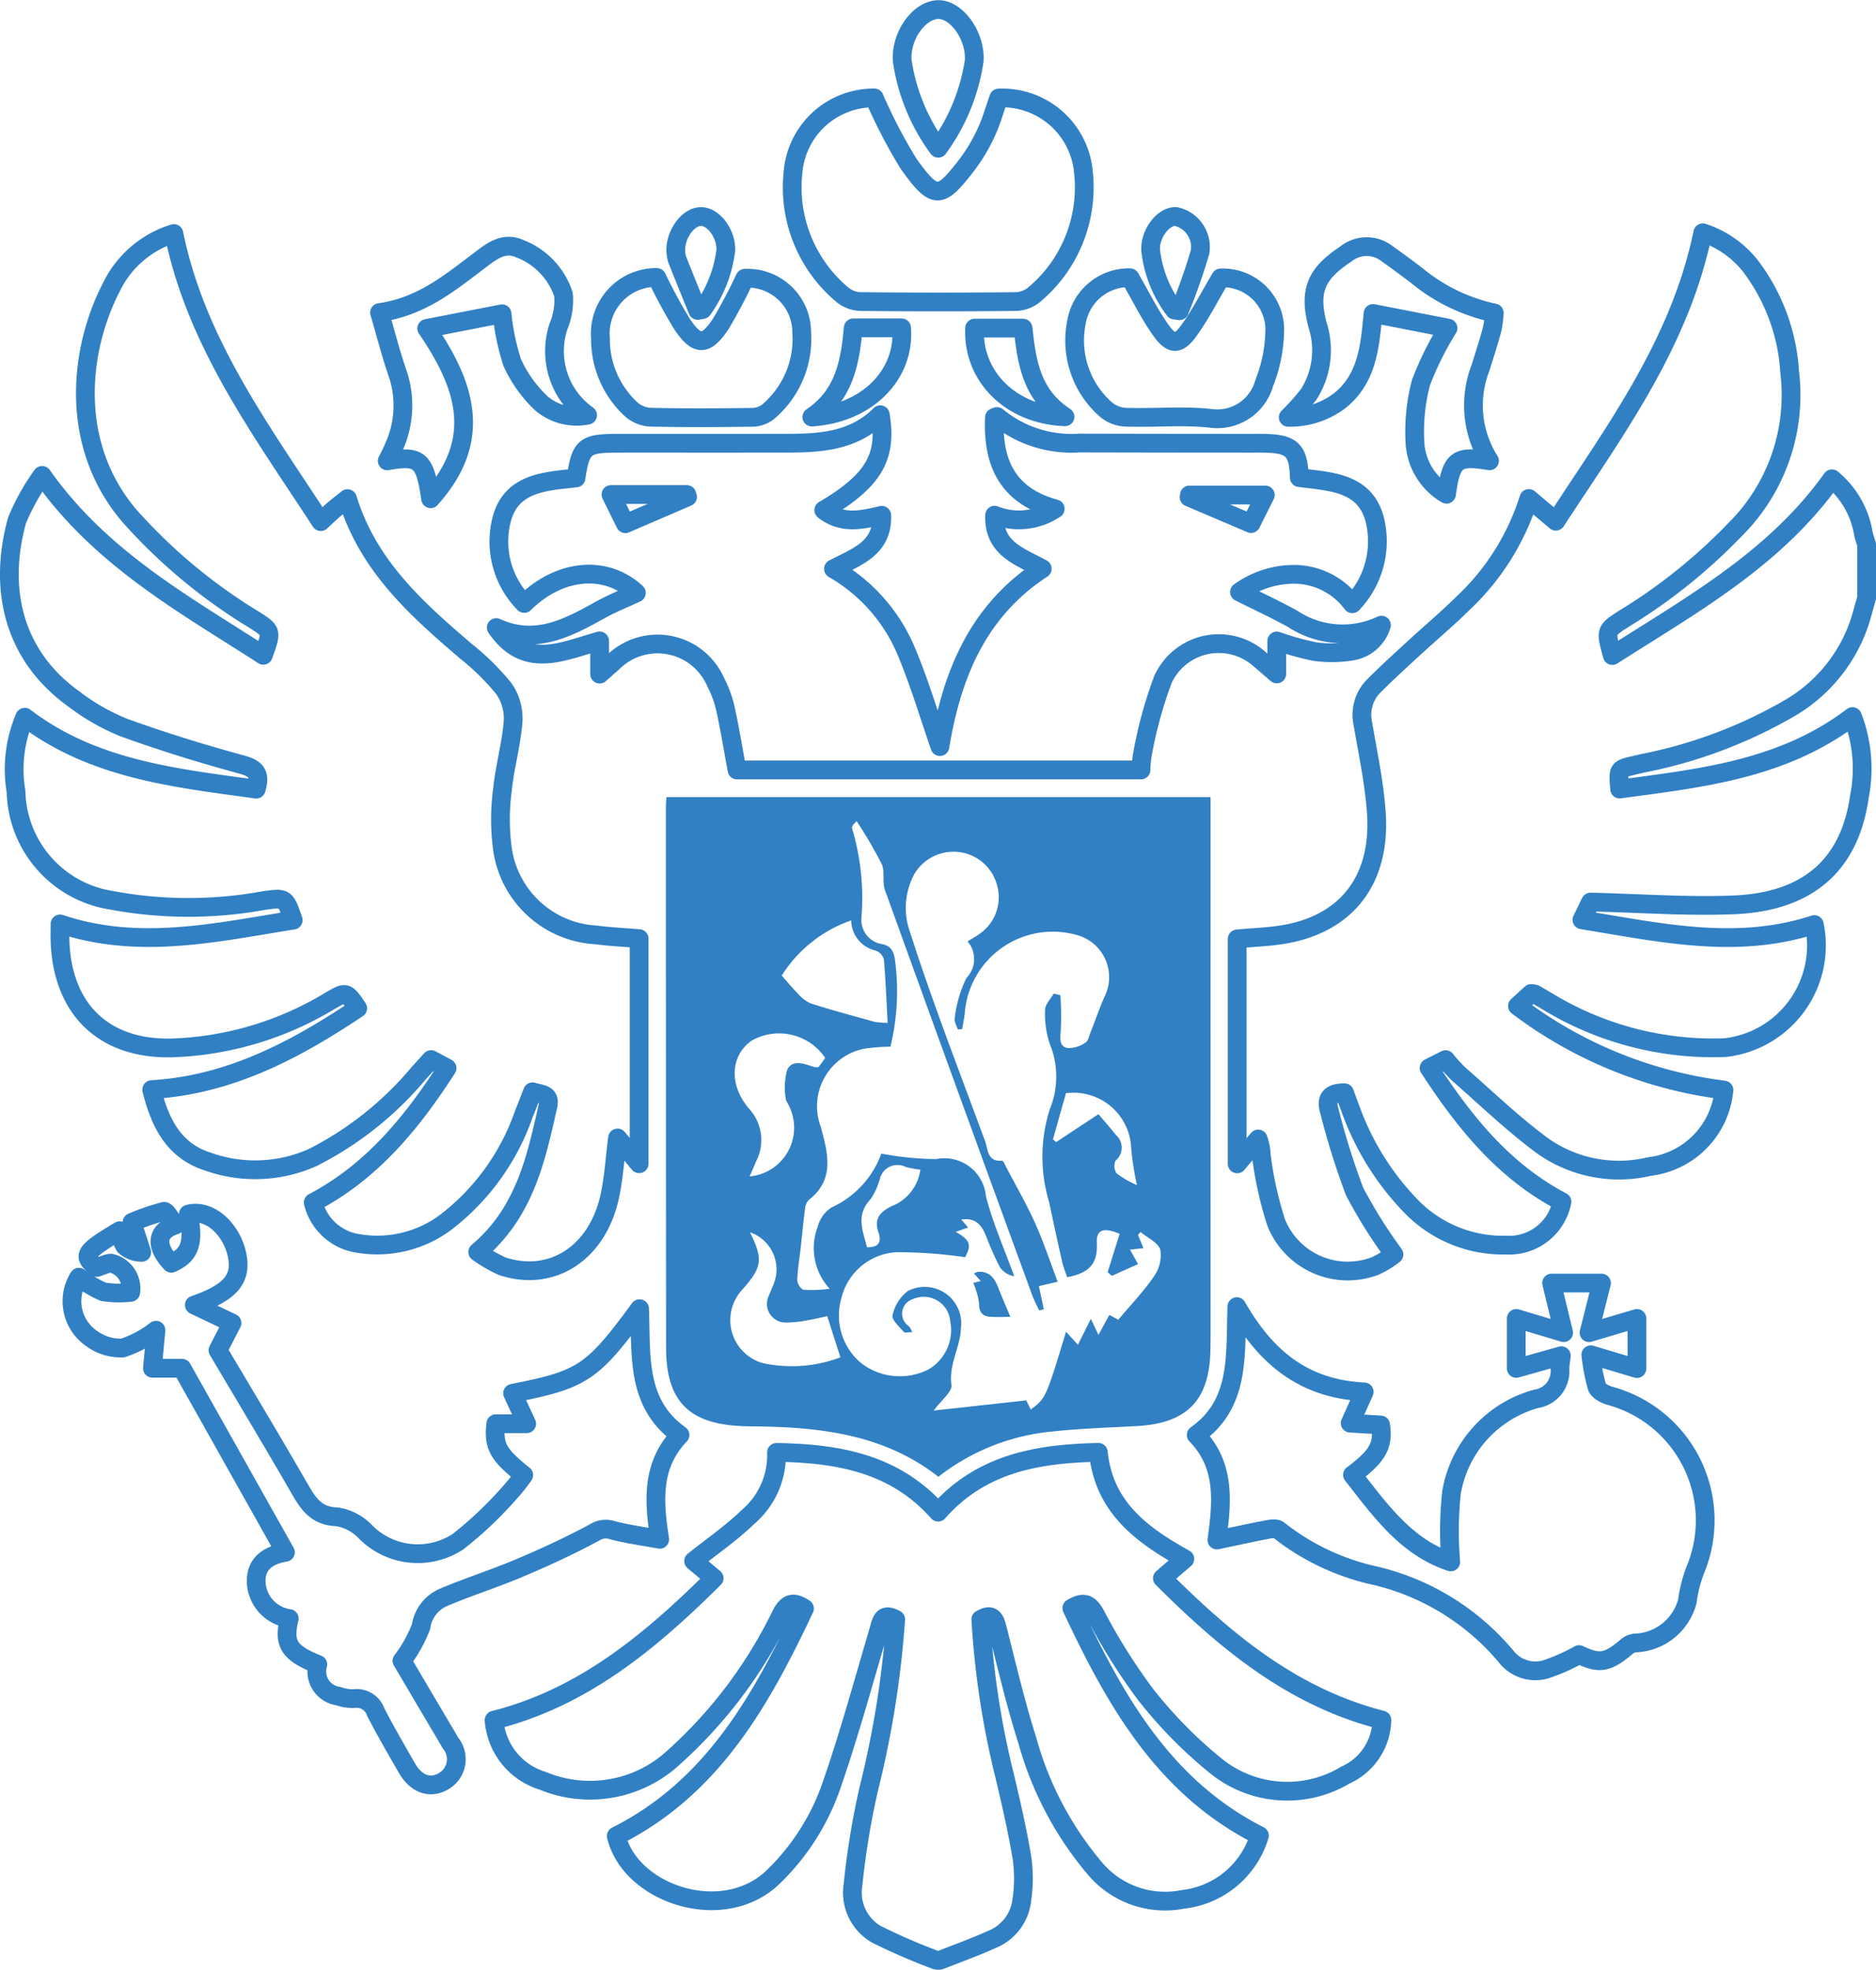 <svg id="Слой_1" data-name="Слой 1" xmlns="http://www.w3.org/2000/svg" width="150.057" height="157.5" viewBox="0 0 100.057 105">
  <defs>
    <style>
      .cls-1 {
        fill: none;
        stroke: #3180c4;
        stroke-linejoin: round;
      }

      .cls-2 {
        fill: #3180c4;
      }
    </style>
  </defs>
  <title>ico</title>
  <g>
    <path class="cls-1" d="M99.557,31.859c-.128.448-.244.899-.387,1.342a8.373,8.373,0,0,1-3.646,4.497A25.286,25.286,0,0,1,87.609,40.683c-.153.037-.307.071-.46.107-.855.201-.855.201-.764,1.263,4.341-.584,8.697-1.039,12.417-3.862a7.707,7.707,0,0,1,.37,4.267c-.516,3.642-2.744,5.613-6.717,5.771-2.481.099-4.972-.088-7.623-.15l-.46.946c4.174.678,8.251,1.609,12.396.253a5.486,5.486,0,0,1-4.758,6.561A17.012,17.012,0,0,1,82.475,53.34c-.204-.119-.406-.241-.612-.355a.741.741,0,0,0-.2-.031l-.729.665a22.97,22.97,0,0,0,11.014,4.48A4.526,4.526,0,0,1,87.977,62.177a7.057,7.057,0,0,1-5.714-1.111c-1.576-1.162-2.996-2.535-4.474-3.827a8.458,8.458,0,0,1-.687-.76l-.88.443c1.889,2.907,3.997,5.509,7.085,7.132a2.865,2.865,0,0,1-2.97,2.313,6.839,6.839,0,0,1-4.99-1.983,14.454,14.454,0,0,1-3.35-5.368c-.104-.262-.197-.528-.287-.771-.764-.006-1.013.306-.805.982a39.925,39.925,0,0,0,1.337,4.269,26.423,26.423,0,0,0,2.107,3.368,4.631,4.631,0,0,1-1.011.617,4.11,4.11,0,0,1-5.282-2.342,19.531,19.531,0,0,1-.787-3.585,2.789,2.789,0,0,0-.163-.846l-1.121,1.327v-11.992c.892-.085,1.759-.104,2.602-.259,3.297-.605,5.071-2.946,4.819-6.49-.113-1.59-.452-3.166-.721-4.743a2.18,2.18,0,0,1,.616-2.022c.686-.686,1.407-1.34,2.121-1.997.87-.801,1.777-1.562,2.618-2.392A13.022,13.022,0,0,0,81.541,26.565l1.44,1.211C86.131,22.945,89.599,18.301,90.818,12.399a5.362,5.362,0,0,1,2.535,1.761,10.387,10.387,0,0,1,2.1,5.673,10.106,10.106,0,0,1-2.932,8.409,29.47,29.47,0,0,1-5.887,4.719c-1.009.645-1.012.64-.639,1.975,4.266-2.722,8.679-5.163,11.712-9.421A4.796,4.796,0,0,1,99.385,28.436c.044.198.114.389.172.584Z"/>
    <path class="cls-1" d="M9.274,12.438c1.185,5.833,4.66,10.483,7.834,15.358.267-.246.469-.443.683-.627.213-.183.437-.354.742-.598,1.095,3.583,3.682,5.882,6.327,8.143a13.088,13.088,0,0,1,2.012,1.986,2.763,2.763,0,0,1,.496,1.727c-.091,1.224-.443,2.427-.568,3.651a11.897,11.897,0,0,0-.017,3.053,5.334,5.334,0,0,0,4.978,4.697c.752.097,1.512.133,2.327.201V62.028l-1.151-1.373c-.15,1.145-.203,2.191-.434,3.195-.684,2.98-3.105,4.508-5.72,3.641a7.473,7.473,0,0,1-1.303-.758c2.502-2.107,3.104-4.948,3.744-7.774.151-.669-.361-.617-.821-.766-.152.388-.294.771-.451,1.148a12.404,12.404,0,0,1-4.169,5.802,6.117,6.117,0,0,1-4.851,1.104,2.898,2.898,0,0,1-2.226-2.151c3.125-1.641,5.25-4.237,7.139-7.165l-.852-.456c-.226.248-.449.494-.672.739a17.896,17.896,0,0,1-5.635,4.479,7.514,7.514,0,0,1-5.609.218c-1.812-.579-2.546-2.058-2.986-3.834,4.157-.247,7.644-2.102,10.987-4.335-.613-.905-.612-.903-1.507-.38a17.368,17.368,0,0,1-8.361,2.491c-3.632.105-5.873-2.02-6.008-5.676-.011-.287-.001-.575-.001-.933,4.199,1.405,8.301.458,12.437-.202-.423-1.232-.419-1.204-1.615-1.035A22.316,22.316,0,0,1,5.949,47.984a6.01,6.01,0,0,1-5.094-5.801,7.067,7.067,0,0,1,.467-3.958C4.974,41.011,9.335,41.46,13.666,42.059c.241-.814-.007-1.102-.772-1.31-2.121-.578-4.229-1.225-6.295-1.976A11.371,11.371,0,0,1,3.944,37.256C.549,34.821-.045,31.16.911,27.724A11.832,11.832,0,0,1,2.247,25.334C5.371,29.762,9.804,32.189,14.044,34.923c.466-1.293.462-1.288-.496-1.899a29.079,29.079,0,0,1-6.635-5.523c-3.286-3.843-2.674-8.921-.97-12.207A5.495,5.495,0,0,1,9.274,12.438Z"/>
    <path class="cls-1" d="M47.772,86.319c-.693-.37-.753.065-.893.541-.828,2.813-1.603,5.647-2.566,8.414a12.42,12.42,0,0,1-3.035,4.738c-2.649,2.628-7.659.978-8.409-2.145,5.11-2.559,7.713-7.202,10.039-12.129-.585-.392-.914-.302-1.239.314a24.681,24.681,0,0,1-5.684,7.577,6.578,6.578,0,0,1-7.046,1.291,3.665,3.665,0,0,1-2.587-3.229c4.759-1.201,8.337-4.194,11.737-7.566l-1.094-.917c1.005-.803,2.036-1.51,2.92-2.368a4.321,4.321,0,0,0,1.5-3.423c3.268.053,6.302.571,8.622,3.185,2.308-2.621,5.338-3.118,8.545-3.187.29,2.892,2.262,4.378,4.612,5.68L61.997,84.125c3.361,3.348,6.925,6.337,11.705,7.558a3.283,3.283,0,0,1-1.938,2.932,6.038,6.038,0,0,1-6.83-.417,23.728,23.728,0,0,1-3.851-3.899,31.531,31.531,0,0,1-2.671-4.262c-.333-.587-.644-.67-1.245-.318,2.304,4.908,4.898,9.542,10.004,12.127a4.811,4.811,0,0,1-4.082,3.398,4.892,4.892,0,0,1-4.682-1.635,17.96,17.96,0,0,1-3.615-6.839c-.628-1.971-1.098-3.993-1.608-6-.129-.51-.294-.781-.872-.451a45.606,45.606,0,0,0,1.278,8.369c.344,1.454.681,2.914.924,4.387a7.909,7.909,0,0,1-.013,2.19,2.573,2.573,0,0,1-1.585,2.11c-.884.398-1.797.729-2.7,1.083a.44.44,0,0,1-.295.025,33.109,33.109,0,0,1-3.169-1.372,2.566,2.566,0,0,1-1.257-2.634,42.135,42.135,0,0,1,.838-5.11A52.133,52.133,0,0,0,47.772,86.319Z"/>
    <path class="cls-1" d="M39.308,41.037c-.212-1.142-.387-2.227-.624-3.298a5.866,5.866,0,0,0-.519-1.397,3.381,3.381,0,0,0-5.487-1.029c-.19.166-.378.333-.697.614v-1.77c-1.991.556-3.968,1.552-5.512-.711,2.102.962,3.836.006,5.581-.96.614-.34,1.272-.6,1.892-.889-1.62-1.503-4.075-1.311-5.983.563a4.707,4.707,0,0,1-1.195-4.504c.524-1.946,2.337-2.003,3.958-2.187.256-1.686.45-1.848,2.239-1.849,3.022-.002,6.045.004,9.067-.003,1.777-.004,3.526-.124,4.921-1.517.384,2.268-.369,3.523-3.013,5.086.976.764,2.014.529,3.092.275.059,1.754-1.308,2.197-2.575,2.853a9.155,9.155,0,0,1,3.843,4.3c.738,1.736,1.27,3.559,1.835,5.176.606-3.639,1.903-7.159,5.458-9.481-1.174-.648-2.614-1.065-2.54-2.854a3.485,3.485,0,0,0,3.232-.34c-2.6-.706-3.346-2.526-3.244-4.868.059-.021.128-.064.145-.048a6.24,6.24,0,0,0,4.396,1.409q4.533.011,9.067.012c.263 0.0.526-.004.788.001,1.476.026,1.825.36,1.866,1.83,1.619.214,3.48.229,4.016,2.207a4.813,4.813,0,0,1-1.19,4.518,3.88,3.88,0,0,0-3.226-1.567,4.985,4.985,0,0,0-2.79.941c.958.48,1.907.92,2.822,1.422a4.845,4.845,0,0,0,4.749.344A1.971,1.971,0,0,1,72.159,34.69a6.562,6.562,0,0,1-2.009.039A15.046,15.046,0,0,1,68.097,34.16v1.757c-.378-.324-.622-.547-.88-.753a3.272,3.272,0,0,0-5.193,1.055,22.689,22.689,0,0,0-1.092,3.992,5.453,5.453,0,0,0-.077.825ZM67.486,26.379H63.437L63.421,26.493,66.724,27.901ZM33.354,27.909,36.672,26.48l-.04-.127h-4.046Z"/>
    <path class="cls-1" d="M77.376,83.254a19.379,19.379,0,0,1,.04-3.694,6.264,6.264,0,0,1,4.518-4.999,1.49,1.49,0,0,0,1.265-1.626c.001-.154.033-.307.075-.673l-2.403.676V70.275l2.526.757-.641-2.643h2.661L84.751,71.035l2.555-.76v2.673l-2.459-.734a10.53,10.53,0,0,0,.329,1.717c.081.217.433.395.697.471A6.879,6.879,0,0,1,90.43,83.656a7.261,7.261,0,0,0-.437,1.707,2.986,2.986,0,0,1-2.773,2.215.754.754,0,0,0-.462.199c-1.04.874-1.455.933-2.538.418a9.76,9.76,0,0,1-1.836.804,1.977,1.977,0,0,1-2.053-.698,13.004,13.004,0,0,0-6.971-4.308A12.647,12.647,0,0,1,68.202,81.56c-.122-.107-.416-.066-.618-.028-.864.165-1.724.355-2.68.555.288-2.091.45-3.996-1.103-5.601,2.356-1.667,2.076-4.21,2.166-6.839,1.545,2.703,3.553,4.385,6.793,4.545l-.748,1.665,1.624.098c.157,1.089-.142,1.644-1.5,2.66C73.615,80.501,75.004,82.473,77.376,83.254Z"/>
    <path class="cls-1" d="M36.269,76.488c-1.51,1.584-1.414,3.45-1.083,5.562-.883-.163-1.719-.272-2.527-.487a1.127,1.127,0,0,0-.972.133c-1.283.691-2.612,1.305-3.955,1.873-1.324.561-2.701.997-4.027,1.555a2.006,2.006,0,0,0-1.247,1.578,7.24,7.24,0,0,1-1.019,1.824c.573.97,1.262,2.136,1.951,3.303.214.362.433.72.64,1.085a1.354,1.354,0,0,1-.387,2.041c-.73.408-1.452.145-1.955-.734-.561-.98-1.129-1.956-1.648-2.958a1.069,1.069,0,0,0-1.148-.723,2.238,2.238,0,0,1-.848-.132,1.325,1.325,0,0,1-1.094-1.687c-1.542-.618-1.845-1.094-1.524-2.448a2.043,2.043,0,0,1-1.763-2.002c.002-.937.64-1.376,1.56-1.528L9.706,72.931H8.13l.189-2.027a5.796,5.796,0,0,1-1.775.947,2.622,2.622,0,0,1-1.709-.543,2.405,2.405,0,0,1-.628-3.23A5.982,5.982,0,0,0,5.507,68.855a5.345,5.345,0,0,0,1.465.028A1.388,1.388,0,0,0,5.996,67.349c-.202-.07-.492.113-.841.207-.789-.62-.686-.813,1.225-1.957a2.454,2.454,0,0,0,.271.814,1.367,1.367,0,0,0,.91.339l-.519-1.603a12.991,12.991,0,0,1,1.704-.581c.132-.03.376.442.605.728-1.042.332-1.065,1.155-.215,2.037.997-.426,1.23-1.095.913-2.62,1.162-.299,2.293.836,2.581,2.12.291,1.297-.283,2.043-2.265,2.727l2.009.958-.748,1.454c1.41,2.381,2.909,4.871,4.36,7.39.463.803.892,1.455,1.981,1.488a2.659,2.659,0,0,1,1.496.771,3.917,3.917,0,0,0,4.962.556,20.359,20.359,0,0,0,2.828-2.692,8.943,8.943,0,0,0,.681-.86c-1.381-1.102-1.624-1.548-1.491-2.737h1.648L27.339,74.265c3.734-.73,4.256-1.08,6.773-4.509C34.208,72.265,33.916,74.811,36.269,76.488Z"/>
    <path class="cls-1" d="M53.267,5.216a4.344,4.344,0,0,1,4.519,3.958,7.46,7.46,0,0,1-2.63,6.526,1.61,1.61,0,0,1-.975.366q-4.135.043-8.271 0a1.613,1.613,0,0,1-.977-.36,7.455,7.455,0,0,1-2.638-6.522,4.318,4.318,0,0,1,4.337-3.973,27.698,27.698,0,0,0,1.823,3.501c1.424,2.002,1.707,1.894,3.161.005a9.222,9.222,0,0,0,.994-1.691C52.873,6.462,53.04,5.852,53.267,5.216Z"/>
    <path class="cls-1" d="M35.03,14.781a28.255,28.255,0,0,0,1.354,2.496c.799,1.18,1.27,1.17,2.07-.041a26.844,26.844,0,0,0,1.272-2.411,2.887,2.887,0,0,1,3.033,2.853,5.097,5.097,0,0,1-1.798,4.27,1.396,1.396,0,0,1-.842.289c-1.812.026-3.625.035-5.437-.006a1.678,1.678,0,0,1-1.025-.426A5.083,5.083,0,0,1,32.026,18.01,2.988,2.988,0,0,1,35.03,14.781Z"/>
    <path class="cls-1" d="M60.268,14.795c.601,1.036,1.058,1.977,1.659,2.815.554.773.92.778,1.468.023.623-.857,1.107-1.816,1.708-2.826a2.766,2.766,0,0,1,2.886,2.663,7.928,7.928,0,0,1-.567,2.959,2.597,2.597,0,0,1-2.905,1.856c-1.482-.151-2.992-.003-4.488-.053a1.759,1.759,0,0,1-1.089-.451,4.889,4.889,0,0,1-1.519-4.649A2.837,2.837,0,0,1,60.268,14.795Z"/>
    <path class="cls-1" d="M22.966,26.578c-.298-2.09-.593-2.327-2.313-2.019a9.599,9.599,0,0,0,.482-1.042,5.34,5.34,0,0,0,.097-3.548c-.371-1.053-.643-2.141-.989-3.316,2.218-.306,3.756-1.589,5.347-2.79.623-.47,1.277-1.009,2.147-.61a3.939,3.939,0,0,1,2.316,2.432,3.569,3.569,0,0,1-.257,1.682,4.183,4.183,0,0,0,1.542,4.756,2.913,2.913,0,0,1-2.45-.618,6.959,6.959,0,0,1-1.567-2.183,12.467,12.467,0,0,1-.545-2.605l-4.016.783C24.742,20.412,25.867,23.352,22.966,26.578Z"/>
    <path class="cls-1" d="M79.443,24.557c-1.754-.301-2.04-.072-2.293,1.78a3.397,3.397,0,0,1-1.675-2.626A10.282,10.282,0,0,1,75.787,20.39,16.843,16.843,0,0,1,77.231,17.482l-4-.781c-.164,1.705-.284,3.442-1.757,4.634a4.387,4.387,0,0,1-2.765.903,11.761,11.761,0,0,0,1.101-1.239,4.383,4.383,0,0,0,.456-3.704c-.467-1.818-.07-2.713,1.505-3.757a1.768,1.768,0,0,1,2.191-.038q.801.572,1.586,1.166a9.619,9.619,0,0,0,4.151,2.009,6.222,6.222,0,0,1-.116.877c-.186.683-.404,1.357-.615,2.033A5.536,5.536,0,0,0,79.443,24.557Z"/>
    <path class="cls-1" d="M50.041,7.893A10.41,10.41,0,0,1,48.12,3.225C48.03,1.915,49.003.548,50.007.501c.992-.046,2.045,1.396,1.951,2.737A10.487,10.487,0,0,1,50.041,7.893Z"/>
    <path class="cls-1" d="M45.509,17.467h2.578c.2,2.496-1.838,4.567-4.789,4.756C45.055,21.033,45.339,19.283,45.509,17.467Z"/>
    <path class="cls-1" d="M56.802,22.208c-2.882-.096-4.943-2.155-4.823-4.726h2.584C54.76,19.245,54.984,21.02,56.802,22.208Z"/>
    <path class="cls-1" d="M37.213,16.538c-.361-.89-.724-1.779-1.08-2.672a1.471,1.471,0,0,1-.08-.384c-.099-.913.616-1.951,1.337-1.949.666.001,1.351.913,1.321,1.798a6.854,6.854,0,0,1-1.238,3.16Z"/>
    <path class="cls-1" d="M62.64,16.517a6.454,6.454,0,0,1-1.272-3.212c-.032-.875.691-1.8,1.345-1.775a1.671,1.671,0,0,1,1.294,1.891,31.451,31.451,0,0,1-1.104,3.134Z"/>
    <g>
      <path class="cls-2" d="M35.546,42.484c-.013.207-.03.362-.03.517q0,14.423.01,28.846c.005,2.849,1.226,4.058,4.077,4.17.131.005.263.011.394.011,3.586.025,7.089.368,10.052,2.689a11.606,11.606,0,0,1,6.04-2.41c1.511-.166,3.036-.21,4.555-.294,2.658-.146,3.858-1.371,3.914-4.017.006-.263.007-.525.007-.788q.001-13.911 0-27.821v-.902ZM60.333,61.229a16.711,16.711,0,0,0,.304,1.937,5.187,5.187,0,0,1-1.081-.623.695.695,0,0,1-.06-.675.9.9,0,0,0,.018-1.378c-.305-.389-.635-.757-.926-1.103-.853.561-1.556,1.024-2.259,1.487l-.17-.145q.347-1.23.695-2.46A3.073,3.073,0,0,1,60.333,61.229ZM45.398,49.057A1.674,1.674,0,0,0,46.703,50.665a.714.714,0,0,1,.439.467c.096,1.104.137,2.212.2,3.385a4.777,4.777,0,0,1-.688-.052c-1.146-.318-2.297-.625-3.429-.988a2.102,2.102,0,0,1-.714-.569c-.27-.266-.508-.564-.817-.911A7.147,7.147,0,0,1,45.398,49.057ZM40.065,55.481a2.965,2.965,0,0,1,3.948.909c-.115.158-.235.324-.354.487a.843.843,0,0,1-.239-.003c-.503-.169-1.128-.424-1.425.121a3.515,3.515,0,0,0-.091,1.543c-0.0.119.101.238.153.359a2.606,2.606,0,0,1-2.077,3.807c.126-.29.242-.531.336-.781a2.463,2.463,0,0,0-.322-2.781C38.868,57.875,38.938,56.304,40.065,55.481ZM40.682,72.657a2.382,2.382,0,0,1-1.089-3.918c1.064-1.208,1.117-1.603.41-3.055A2.087,2.087,0,0,1,41.284,68.385c-.078.222-.188.433-.267.654a.997.997,0,0,0,.968,1.453,5.945,5.945,0,0,0,1.089-.121c.335-.053.666-.135,1.047-.215l.703,2.192A7.33,7.33,0,0,1,40.682,72.657Zm20.857-4.613c-.559.814-1.253,1.536-1.896,2.301l-.476-.257c-.158.289-.313.575-.579,1.063l-.406-.853c-.283.563-.471.937-.692,1.378l-.633-.693c-1.075,3.545-1.075,3.545-1.883,4.149l-.237-.488c-1.662.183-3.237.356-4.936.543.413-.566.996-1.009.946-1.362-.154-1.093.467-2.0.504-3.023A1.949,1.949,0,0,0,48.417,68.815a2.194,2.194,0,0,0-.814,1.3c-.06.23.367.602.604.884.05.06.233.009.446.009a1.307,1.307,0,0,0-.164-.306.81.81,0,0,1,.222-1.464A1.416,1.416,0,0,1,50.681,70.418a2.435,2.435,0,0,1-1.151,2.57,3.382,3.382,0,0,1-3.568-.306,3.298,3.298,0,0,1-1.087-3.48,3.201,3.201,0,0,1,2.954-2.458,25.298,25.298,0,0,1,3.647.268c.341-.655.292-.891-.501-1.355l.662-.23-.366-.423c.793-.118,1.1.33,1.333.908a15.593,15.593,0,0,0,.733,1.644,1.182,1.182,0,0,0,.758.472c-.513-1.418-1.134-2.807-1.509-4.261a2.226,2.226,0,0,0-2.657-1.987,16.082,16.082,0,0,1-2.924-.293,5.034,5.034,0,0,1-2.654,2.872,1.703,1.703,0,0,0-.727.996A3.195,3.195,0,0,0,44.253,68.695a7.552,7.552,0,0,1-1.385.055c-.145-.023-.349-.337-.345-.515.013-.558.114-1.113.176-1.67.078-.703.142-1.407.234-2.108a.806.806,0,0,1,.204-.5c1.425-1.102,1.002-2.54.641-3.891a3.123,3.123,0,0,1,2.404-4.184,10.421,10.421,0,0,1,1.309-.093,12.539,12.539,0,0,0,.23-4.725c-.094-.428-.243-.649-.651-.739a1.309,1.309,0,0,1-1.12-1.467,12.988,12.988,0,0,0-.503-4.705c-.029-.08.032-.193.247-.383a25.063,25.063,0,0,1,1.329,2.274c.187.404.02.961.175,1.391Q51.101,58.243,55.052,69.032c.102.281.247.546.372.818l.248-.065c-.082-.389-.165-.778-.261-1.231l1-.235c-.408-1.075-.75-2.117-1.197-3.112C54.758,64.193,54.199,63.226,53.682,62.241c-.071-.135-.169-.378-.237-.373-.794.066-.743-.603-.905-1.043-1.369-3.717-2.808-7.412-4.016-11.181a3.806,3.806,0,0,1,.243-3.061,2.431,2.431,0,0,1,2.488-1.155A2.399,2.399,0,0,1,53.18,47.188a2.356,2.356,0,0,1-.863,2.532c-.202.159-.433.281-.71.458a1.44,1.44,0,0,1-.058,1.941,6.464,6.464,0,0,0-.629,2.16c-.04.176.106.394.166.593l.231-.022c.047-.285.112-.568.139-.855A4.707,4.707,0,0,1,57.385,49.823a2.329,2.329,0,0,1,1.525,3.303c-.276.617-.492,1.261-.742,1.891-.077.194-.126.464-.274.553a1.596,1.596,0,0,1-.925.294c-.448-.064-.438-.442-.396-.864a16.67,16.67,0,0,0-.017-1.958l-.36-.081c-.162.29-.457.579-.458.87a5.042,5.042,0,0,0,.26,1.829,4.568,4.568,0,0,1-.005,3.455,8.352,8.352,0,0,0-.044,4.935c.229,1.074.46,2.148.704,3.22.063.277.175.542.262.807,1.195-.218,1.641-.742,1.584-1.819-.038-.714.353-.861,1.216-.492q-.321,1.027-.64,2.046l.229.193c.447-.2.893-.401,1.395-.626l-.43-.772.721-.076c-.107-.255-.201-.478-.295-.701l.134-.165c.371.314.946.569,1.058.958A1.946,1.946,0,0,1,61.539,68.044Zm-14.683-2.342c.157.454.063.787-.615.779-.223-.88-.608-1.72.187-2.555a3.694,3.694,0,0,0,.508-1.121.966.966,0,0,1,1.366-.606,5.219,5.219,0,0,0,.787.146,2.441,2.441,0,0,1-1.551,1.952C46.898,64.619,46.611,64.992,46.856,65.702Z"/>
      <path class="cls-2" d="M52.155,67.792a.712.712,0,0,0-.204.088l.356.405-.398.094a4.055,4.055,0,0,1,.309,1.084c-.005.467.164.694.598.725.353.026.71.005,1.074.005-.246-.589-.463-1.079-.656-1.578C53.041,68.113,52.756,67.748,52.155,67.792Z"/>
    </g>
  </g>
</svg>
